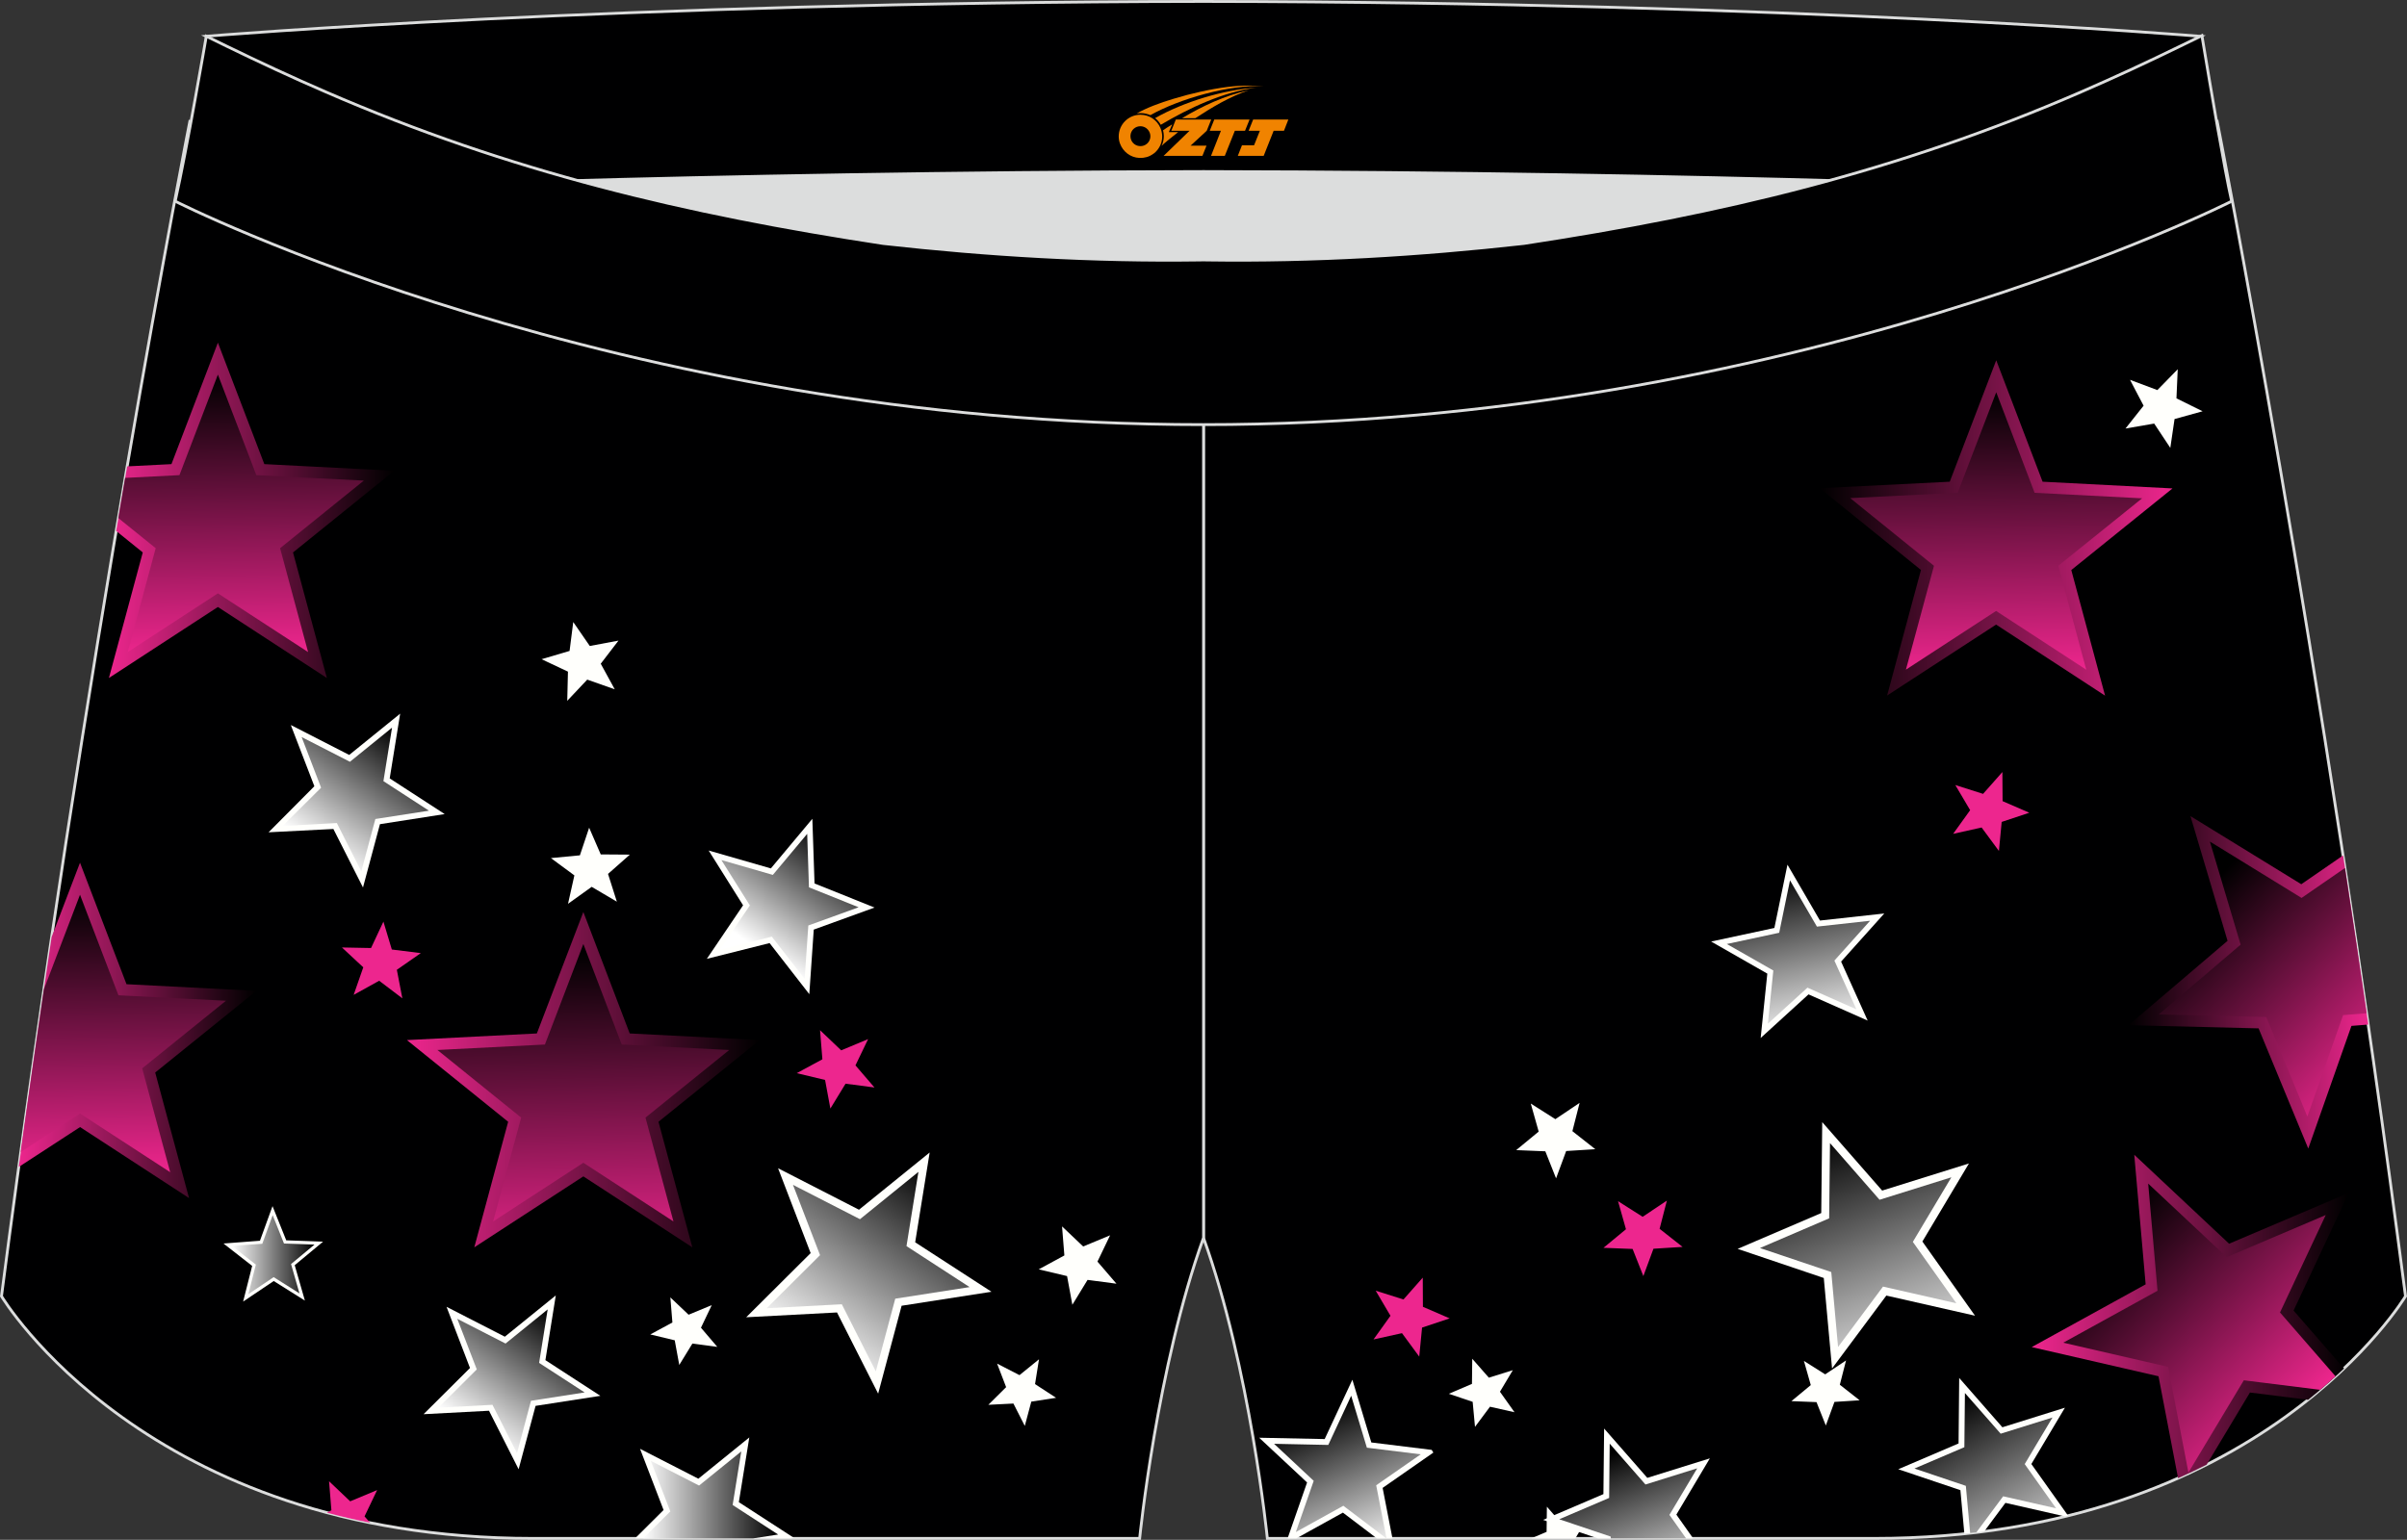<?xml version="1.0" encoding="utf-8"?>
<!-- Generator: Adobe Illustrator 22.0.0, SVG Export Plug-In . SVG Version: 6.00 Build 0)  -->
<svg xmlns="http://www.w3.org/2000/svg" xmlns:xlink="http://www.w3.org/1999/xlink" version="1.1" id="图层_1" x="0px" y="0px" width="340.57px" height="217.94px" viewBox="0 0 340.57 217.94" enable-background="new 0 0 340.57 217.94" xml:space="preserve">
<rect x="0" y="0" width="340.57" height="217.94" fill="#333333" stroke="none"/>
<g>
	<path fill="#000001" stroke="#DCDDDD" stroke-width="0.4" stroke-miterlimit="22.926" d="M217.19,46.25   c38.19-5.81,64.25-13.27,96.53-29.03c0,0,14.83,75.21,26.64,166.24c0,0-20.45,34.28-75.19,34.28s-85.85,0-85.85,0   s-2.45-24.27-9.04-42.56V60.11l0.44-11.42l-0.44,11.42V48.68C186.03,48.88,201.66,47.99,217.19,46.25z"/>
	<polygon fill="#FFFFFC" points="226.1,217.74 218.34,215.12 226.87,211.47 226.97,202.19 233.08,209.17 241.93,206.41    237.19,214.37 239.57,217.74  "/>
	
		<linearGradient id="SVGID_1_" gradientUnits="userSpaceOnUse" x1="220.814" y1="716.029" x2="265.687" y2="716.029" gradientTransform="matrix(1 0 0 1 66.65 -529.696)">
		<stop offset="0" style="stop-color:#ED268D"/>
		<stop offset="1" style="stop-color:#000000"/>
	</linearGradient>
	<path fill="url(#SVGID_1_)" d="M315.4,176.03l16.94-7.2l-7.82,16.66l7.14,8.2c-1.49,1.42-3.18,2.91-5.08,4.43l-8.23-1.03   l-6.13,10.21c-1.3,0.66-2.64,1.3-4.04,1.92l-2.77-14.43l-17.94-4.13l16.12-8.88l-1.61-18.34L315.4,176.03z"/>
	
		<linearGradient id="SVGID_2_" gradientUnits="userSpaceOnUse" x1="240.744" y1="604.419" x2="190.839" y2="604.419" gradientTransform="matrix(1 0 0 1 66.65 -529.696)">
		<stop offset="0" style="stop-color:#ED268D"/>
		<stop offset="1" style="stop-color:#000000"/>
	</linearGradient>
	<polygon fill="url(#SVGID_2_)" points="275.87,68.18 257.49,69.1 271.8,80.67 267.01,98.44 282.43,88.4 297.85,98.46 293.07,80.68    307.39,69.13 289.01,68.18 282.45,50.99  "/>
	
		<linearGradient id="SVGID_3_" gradientUnits="userSpaceOnUse" x1="268.433" y1="668.738" x2="234.521" y2="668.738" gradientTransform="matrix(1 0 0 1 66.65 -529.696)">
		<stop offset="0" style="stop-color:#ED268D"/>
		<stop offset="1" style="stop-color:#000000"/>
	</linearGradient>
	<path fill="url(#SVGID_3_)" d="M315.18,133.16l-14.01,11.94l18.4,0.45l7.03,17.01l6.11-17.36l2.38-0.19   c-1.19-8.23-2.38-16.23-3.56-23.94l-5.92,4.08l-15.68-9.64L315.18,133.16z"/>
	
		<linearGradient id="SVGID_4_" gradientUnits="userSpaceOnUse" x1="260.764" y1="727.657" x2="226.642" y2="694.706" gradientTransform="matrix(1 0 0 1 66.65 -529.696)">
		<stop offset="0" style="stop-color:#ED268D"/>
		<stop offset="0.804" style="stop-color:#000000"/>
	</linearGradient>
	<path fill="url(#SVGID_4_)" d="M303.95,167.52l11.11,10.41l14.01-5.96l-6.47,13.79l7.86,9.04c-0.69,0.63-1.41,1.26-2.18,1.91   l-10.8-1.35l-7.84,13.06l-2.87-14.96l-14.84-3.42l13.34-7.35L303.95,167.52z"/>
	
		<linearGradient id="SVGID_5_" gradientUnits="userSpaceOnUse" x1="216.218" y1="624.703" x2="215.529" y2="585.217" gradientTransform="matrix(1 0 0 1 66.65 -529.696)">
		<stop offset="0" style="stop-color:#ED268D"/>
		<stop offset="1" style="stop-color:#000000"/>
	</linearGradient>
	<polygon fill="url(#SVGID_5_)" points="282.45,55.52 277,69.74 261.79,70.5 273.64,80.08 269.67,94.78 282.43,86.47 295.19,94.79    291.23,80.08 303.09,70.53 287.88,69.75  "/>
	
		<linearGradient id="SVGID_6_" gradientUnits="userSpaceOnUse" x1="271.476" y1="681.631" x2="238.476" y2="649.964" gradientTransform="matrix(1 0 0 1 66.65 -529.696)">
		<stop offset="0" style="stop-color:#ED268D"/>
		<stop offset="0.804" style="stop-color:#000000"/>
	</linearGradient>
	<path fill="url(#SVGID_6_)" d="M312.68,119.11l4.35,14.59l-11.59,9.88l15.22,0.37l5.81,14.08l5.06-14.36l3.32-0.26   c-1.02-7.03-2.04-13.9-3.06-20.56l-6.14,4.24L312.68,119.11z"/>
	<polygon fill="#FFFFFC" points="251.06,131.34 242.11,133.26 250.06,137.8 249.12,146.91 255.89,140.74 264.26,144.45 260.5,136.1    266.61,129.29 257.51,130.29 252.91,122.38  "/>
	<polygon fill="#FFFFFC" points="257.69,171.69 245.86,176.76 258.05,180.88 259.22,193.69 266.9,183.37 279.45,186.22 272,175.72    278.59,164.67 266.31,168.51 257.83,158.82  "/>
	<path fill="#FFFFFC" d="M277.12,204.3l-8.53,3.65l8.79,2.96l0.56,6.17c0.95-0.1,1.89-0.21,2.81-0.33l3-4.04l8.44,1.92l0.43-0.1   l-5.2-7.32l4.75-7.97l-8.85,2.77l-6.11-6.98L277.12,204.3z"/>
	<polygon fill="#FFFFFC" points="208.27,195.87 205,197.27 208.37,198.41 208.7,201.95 210.82,199.1 214.29,199.88 212.23,196.98    214.05,193.93 210.66,194.99 208.31,192.31  "/>
	<polygon fill="#FFFFFC" points="218.83,216.81 216.65,217.74 222.89,217.74 224.61,214.87 221.21,215.93 218.87,213.25  "/>
	<polygon fill="#FFFFFC" points="256.21,196.04 253.47,198.31 257.02,198.45 258.34,201.76 259.56,198.42 263.12,198.19    260.32,195.99 261.2,192.55 258.25,194.52 255.24,192.62  "/>
	<polygon fill="#ED268E" points="230.06,173.98 226.88,176.61 231,176.77 232.52,180.61 233.95,176.74 238.07,176.48 234.82,173.92    235.85,169.93 232.42,172.22 228.94,170.01  "/>
	<polygon fill="#FFFFFC" points="217.71,160.16 214.53,162.78 218.65,162.95 220.17,166.78 221.6,162.91 225.72,162.65    222.48,160.1 223.5,156.1 220.07,158.4 216.59,156.19  "/>
	<polygon fill="#FFFFFC" points="303.3,57.42 300.74,60.65 304.8,59.95 307.08,63.39 307.68,59.31 311.65,58.21 307.95,56.38    308.13,52.26 305.25,55.21 301.38,53.76  "/>
	<polygon fill="#ED268E" points="283.35,113.39 287.13,115.03 283.22,116.33 282.83,120.44 280.38,117.12 276.35,118.02    278.76,114.67 276.66,111.11 280.59,112.36 283.32,109.27  "/>
	<path fill="#FFFFFC" d="M202.81,205.59c-0.08-0.13-0.16-0.25-0.24-0.38l-8.54-1.05l-2.68-8.88l-3.92,8.4l-9.27-0.19l6.78,6.33   l-2.76,7.92h1.23l6.6-3.65l4.81,3.65h2.2l-1.39-7.15L202.81,205.59z"/>
	
		<linearGradient id="SVGID_7_" gradientUnits="userSpaceOnUse" x1="191.776" y1="680.332" x2="184.478" y2="645.893" gradientTransform="matrix(1 0 0 1 66.65 -529.696)">
		<stop offset="0.114" style="stop-color:#FFFFFF"/>
		<stop offset="0.792" style="stop-color:#000000"/>
	</linearGradient>
	<polygon fill="url(#SVGID_7_)" points="253.27,124.6 251.74,132.02 244.33,133.61 250.91,137.36 250.14,144.89 255.74,139.79    262.67,142.86 259.55,135.96 264.6,130.32 257.08,131.15  "/>
	
		<linearGradient id="SVGID_8_" gradientUnits="userSpaceOnUse" x1="207.277" y1="731.371" x2="188.111" y2="680.705" gradientTransform="matrix(1 0 0 1 66.65 -529.696)">
		<stop offset="0.114" style="stop-color:#FFFFFF"/>
		<stop offset="0.808" style="stop-color:#000000"/>
	</linearGradient>
	<polygon fill="url(#SVGID_8_)" points="258.93,161.79 258.81,172.44 249.02,176.64 259.11,180.04 260.07,190.65 266.43,182.1    276.81,184.46 270.65,175.77 276.1,166.63 265.94,169.81  "/>
	
		<linearGradient id="SVGID_9_" gradientUnits="userSpaceOnUse" x1="227.161" y1="757.593" x2="202.785" y2="713.842" gradientTransform="matrix(1 0 0 1 66.65 -529.696)">
		<stop offset="0.114" style="stop-color:#FFFFFF"/>
		<stop offset="0.684" style="stop-color:#000000"/>
	</linearGradient>
	<path fill="url(#SVGID_9_)" d="M278.02,197.16l-0.08,7.67l-7.06,3.02l7.27,2.45l0.61,6.68c0.29-0.03,0.59-0.06,0.88-0.1l3.79-5.1   l7.49,1.7l-4.44-6.26l3.93-6.59l-7.33,2.29L278.02,197.16z"/>
	
		<linearGradient id="SVGID_10_" gradientUnits="userSpaceOnUse" x1="171.171" y1="760.335" x2="157.671" y2="725.46" gradientTransform="matrix(1 0 0 1 66.65 -529.696)">
		<stop offset="0.114" style="stop-color:#FFFFFF"/>
		<stop offset="0.718" style="stop-color:#000000"/>
	</linearGradient>
	<polygon fill="url(#SVGID_10_)" points="227.92,217.74 227.9,217.48 220.62,215.03 227.68,212.01 227.76,204.33 232.82,210.11    240.14,207.82 236.21,214.41 238.57,217.74  "/>
	
		<linearGradient id="SVGID_11_" gradientUnits="userSpaceOnUse" x1="130.577" y1="752.891" x2="118.077" y2="723.474" gradientTransform="matrix(1 0 0 1 66.65 -529.696)">
		<stop offset="0.114" style="stop-color:#FFFFFF"/>
		<stop offset="0.808" style="stop-color:#000000"/>
	</linearGradient>
	<polygon fill="url(#SVGID_11_)" points="191.18,197.55 193.4,204.9 201.02,205.84 194.72,210.22 196.18,217.74 196.16,217.74    190.07,213.12 183.35,216.84 185.88,209.59 180.27,204.35 187.94,204.51  "/>
	<polygon fill="#ED268E" points="201.33,184.96 205.12,186.6 201.21,187.9 200.81,192.01 198.37,188.69 194.34,189.58    196.74,186.23 194.65,182.68 198.58,183.92 201.31,180.83  "/>
	<path fill="#000001" stroke="#DCDDDD" stroke-width="0.4" stroke-miterlimit="22.926" d="M123.38,46.25   C85.2,40.44,59.14,32.98,26.85,17.22c0,0-14.83,75.21-26.64,166.24c0,0,20.45,34.28,75.19,34.28s85.85,0,85.85,0   s2.44-24.27,9.04-42.56V60.11l-0.45-11.42l0.45,11.42V48.68C154.54,48.88,138.91,47.99,123.38,46.25z"/>
	<polygon fill="#FFFFFC" points="31.62,176 35.68,179.17 34.4,184.22 38.73,181.31 43.14,184.08 41.7,179.07 45.71,175.74    40.5,175.55 38.56,170.71 36.78,175.61  "/>
	<path fill="#ED268E" d="M52.36,215.52l-0.78-0.9l1.78-3.72l-3.81,1.59l-2.99-2.84l0.33,4.11l-0.63,0.34   C48.22,214.62,50.25,215.1,52.36,215.52z"/>
	<polygon fill="#FFFFFC" points="111.83,217.74 112.33,217.66 104.54,212.61 106.02,203.45 98.81,209.29 90.56,205.06 93.89,213.72    89.85,217.74  "/>
	<polygon fill="#FFFFFC" points="41.18,102.63 41.17,102.68 44.48,111.28 38,117.8 47.17,117.33 51.36,125.61 53.76,116.65    62.92,115.22 55.14,110.17 56.62,101.01 49.41,106.85  "/>
	<polygon fill="#FFFFFC" points="115.25,125.04 123.74,128.45 115.14,131.57 114.51,140.71 108.89,133.48 100.01,135.71    105.14,128.13 100.27,120.38 109.07,122.91 114.94,115.89  "/>
	<polygon fill="#FFFFFC" points="129.49,175.83 140.29,182.83 127.57,184.81 124.25,197.25 118.43,185.76 105.58,186.44    114.7,177.36 110.09,165.35 121.54,171.22 131.54,163.12  "/>
	<polygon fill="#FFFFFC" points="77.17,192.51 84.95,197.56 75.78,198.98 73.38,207.95 69.19,199.67 59.93,200.16 66.5,193.62    63.18,184.96 71.43,189.19 78.64,183.35  "/>
	<polygon fill="#FFFFFC" points="146.45,195.9 149.43,197.84 145.92,198.38 145,201.82 143.39,198.65 139.84,198.83 142.36,196.33    141.08,193 144.25,194.63 147.01,192.39  "/>
	<polygon fill="#FFFFFC" points="99.18,187.92 101.49,190.63 97.97,190.16 96.11,193.19 95.47,189.7 92.01,188.87 95.14,187.18    94.85,183.63 97.43,186.08 100.71,184.72  "/>
	<polygon fill="#ED268E" points="121.04,150.79 123.73,153.92 119.64,153.38 117.49,156.9 116.74,152.85 112.73,151.89    116.36,149.93 116.03,145.81 119.02,148.66 122.83,147.07  "/>
	<polygon fill="#FFFFFC" points="155.28,178.56 157.97,181.69 153.88,181.15 151.73,184.67 150.98,180.61 146.97,179.66    150.6,177.69 150.27,173.58 153.26,176.42 157.07,174.84  "/>
	<polygon fill="#FFFFFC" points="85,93.94 86.98,97.56 83.09,96.19 80.26,99.19 80.36,95.06 76.63,93.3 80.59,92.13 81.11,88.04    83.45,91.43 87.51,90.67  "/>
	<polygon fill="#FFFFFC" points="86.03,123.69 87.28,127.62 83.72,125.52 80.37,127.92 81.27,123.9 77.95,121.45 82.05,121.06    83.36,117.15 85,120.93 89.12,120.96  "/>
	<polygon fill="#ED268E" points="56.15,137.26 56.93,141.3 53.65,138.81 50.04,140.81 51.4,136.91 48.38,134.1 52.5,134.18    54.25,130.44 55.44,134.39 59.54,134.9  "/>
	
		<linearGradient id="SVGID_12_" gradientUnits="userSpaceOnUse" x1="37.471" y1="665.705" x2="53.289" y2="643.116" gradientTransform="matrix(1 0 0 1 66.65 -529.696)">
		<stop offset="0.114" style="stop-color:#FFFFFF"/>
		<stop offset="0.808" style="stop-color:#000000"/>
	</linearGradient>
	<polygon fill="url(#SVGID_12_)" points="114.21,118.02 114.46,125.59 121.49,128.41 114.37,130.99 113.85,138.55 109.2,132.57    101.85,134.42 106.1,128.15 102.07,121.73 109.35,123.83  "/>
	
		<linearGradient id="SVGID_13_" gradientUnits="userSpaceOnUse" x1="43.759" y1="725.28" x2="69.814" y2="687.633" gradientTransform="matrix(1 0 0 1 66.65 -529.696)">
		<stop offset="0.114" style="stop-color:#FFFFFF"/>
		<stop offset="0.808" style="stop-color:#000000"/>
	</linearGradient>
	<polygon fill="url(#SVGID_13_)" points="129.95,165.86 128.26,176.37 137.19,182.17 126.67,183.81 123.92,194.1 119.11,184.6    108.48,185.16 116.03,177.65 112.2,167.7 121.68,172.56  "/>
	
		<linearGradient id="SVGID_14_" gradientUnits="userSpaceOnUse" x1="-0.25" y1="732.002" x2="11.379" y2="715.395" gradientTransform="matrix(1 0 0 1 66.65 -529.696)">
		<stop offset="0" style="stop-color:#FFFFFF"/>
		<stop offset="1" style="stop-color:#000000"/>
	</linearGradient>
	<polygon fill="url(#SVGID_14_)" points="77.49,185.33 76.28,192.9 82.72,197.08 75.13,198.26 73.15,205.68 69.68,198.83    62.02,199.24 67.46,193.82 64.7,186.66 71.53,190.16  "/>
	
		<linearGradient id="SVGID_15_" gradientUnits="userSpaceOnUse" x1="-22.274" y1="649.665" x2="-10.644" y2="633.057" gradientTransform="matrix(1 0 0 1 66.65 -529.696)">
		<stop offset="0" style="stop-color:#FFFFFF"/>
		<stop offset="1" style="stop-color:#000000"/>
	</linearGradient>
	<polygon fill="url(#SVGID_15_)" points="55.47,102.99 54.25,110.56 60.69,114.74 53.11,115.92 51.12,123.34 47.66,116.49    39.99,116.9 45.43,111.49 42.68,104.32 49.51,107.82  "/>
	
		<linearGradient id="SVGID_16_" gradientUnits="userSpaceOnUse" x1="-33.849" y1="707.276" x2="-22.155" y2="707.276" gradientTransform="matrix(1 0 0 1 66.65 -529.696)">
		<stop offset="0" style="stop-color:#FFFFFF"/>
		<stop offset="1" style="stop-color:#000000"/>
	</linearGradient>
	<polygon fill="url(#SVGID_16_)" points="38.58,171.99 40.18,176 44.5,176.15 41.18,178.91 42.37,183.06 38.72,180.76 35.14,183.17    36.2,178.99 32.8,176.33 37.11,176.04  "/>
	
		<linearGradient id="SVGID_17_" gradientUnits="userSpaceOnUse" x1="24.351" y1="741.279" x2="43.445" y2="741.279" gradientTransform="matrix(1 0 0 1 66.65 -529.696)">
		<stop offset="0" style="stop-color:#FFFFFF"/>
		<stop offset="1" style="stop-color:#000000"/>
	</linearGradient>
	<polygon fill="url(#SVGID_17_)" points="106.53,217.74 110.1,217.19 103.66,213.01 104.88,205.43 98.91,210.26 92.08,206.76    94.84,213.92 91,217.74  "/>
	<g>
		
			<linearGradient id="SVGID_18_" gradientUnits="userSpaceOnUse" x1="-9.068" y1="682.509" x2="40.837" y2="682.509" gradientTransform="matrix(1 0 0 1 66.65 -529.696)">
			<stop offset="0" style="stop-color:#ED268D"/>
			<stop offset="1" style="stop-color:#000000"/>
		</linearGradient>
		<polygon fill="url(#SVGID_18_)" points="89.1,146.27 107.49,147.21 93.17,158.77 97.96,176.54 82.54,166.5 67.11,176.54     71.9,158.77 57.58,147.21 75.96,146.27 82.54,129.08   "/>
		
			<linearGradient id="SVGID_19_" gradientUnits="userSpaceOnUse" x1="-64.004" y1="675.538" x2="-30.373" y2="675.538" gradientTransform="matrix(1 0 0 1 66.65 -529.696)">
			<stop offset="0" style="stop-color:#ED268D"/>
			<stop offset="1" style="stop-color:#000000"/>
		</linearGradient>
		<path fill="url(#SVGID_19_)" d="M17.9,139.3l18.38,0.94L21.96,151.8l4.79,17.77l-15.42-10.05l-8.68,5.65    c1.54-11.21,3.1-22.09,4.65-32.54l4.02-10.53L17.9,139.3z"/>
		
			<linearGradient id="SVGID_20_" gradientUnits="userSpaceOnUse" x1="-51.242" y1="601.924" x2="-10.87" y2="601.924" gradientTransform="matrix(1 0 0 1 66.65 -529.696)">
			<stop offset="0" style="stop-color:#ED268D"/>
			<stop offset="1" style="stop-color:#000000"/>
		</linearGradient>
		<path fill="url(#SVGID_20_)" d="M37.4,65.69l18.38,0.94L41.46,78.19l4.79,17.77L30.83,85.91L15.41,95.96l4.79-17.77l-3.76-3.04    c0.53-3.15,1.05-6.2,1.55-9.14l6.27-0.32l6.57-17.19L37.4,65.69z"/>
	</g>
	
		<linearGradient id="SVGID_21_" gradientUnits="userSpaceOnUse" x1="16.675" y1="710.268" x2="15.134" y2="647.973" gradientTransform="matrix(1 0 0 1 66.65 -529.696)">
		<stop offset="0.029" style="stop-color:#ED268D"/>
		<stop offset="0.738" style="stop-color:#000000"/>
	</linearGradient>
	<polygon fill="url(#SVGID_21_)" points="82.54,133.61 87.97,147.84 103.18,148.61 91.33,158.18 95.29,172.88 82.54,164.57    69.77,172.88 73.74,158.18 61.89,148.61 77.1,147.84  "/>
	
		<linearGradient id="SVGID_22_" gradientUnits="userSpaceOnUse" x1="-48.959" y1="695.716" x2="-49.648" y2="656.235" gradientTransform="matrix(1 0 0 1 66.65 -529.696)">
		<stop offset="0" style="stop-color:#ED268D"/>
		<stop offset="1" style="stop-color:#000000"/>
	</linearGradient>
	<path fill="url(#SVGID_22_)" d="M11.32,126.64l5.44,14.23l15.21,0.77l-11.85,9.57l3.96,14.7l-12.76-8.31l-8.39,5.46   c1.08-7.85,2.18-15.55,3.28-23.04L11.32,126.64z"/>
	
		<linearGradient id="SVGID_23_" gradientUnits="userSpaceOnUse" x1="-32.16" y1="622.148" x2="-32.849" y2="582.667" gradientTransform="matrix(1 0 0 1 66.65 -529.696)">
		<stop offset="0" style="stop-color:#ED268D"/>
		<stop offset="1" style="stop-color:#000000"/>
	</linearGradient>
	<path fill="url(#SVGID_23_)" d="M30.83,53.02l5.44,14.23l15.21,0.77l-11.85,9.57l3.96,14.7l-12.76-8.31l-12.76,8.31l3.96-14.7   l-5.29-4.27c0.33-1.93,0.65-3.83,0.97-5.68l7.68-0.39L30.83,53.02z"/>
	<path fill="#DCDDDD" d="M217.19,46.25c32.31-4.91,55.93-11.01,82-22.32c-85.24-3.77-172.56-3.77-257.8,0   c26.06,11.31,49.69,17.41,82,22.32C152.9,49.57,187.67,49.57,217.19,46.25z"/>
	<path fill="#000001" stroke="#DCDDDD" stroke-width="0.4" stroke-miterlimit="22.926" d="M41.39,26.9c0,0,57.06-2.52,128.9-2.62   c71.83,0.1,128.9,2.62,128.9,2.62c4.74-2.06,7.2-19.34,12.17-21.76c0,0-58.03-4.84-141.07-4.94C87.25,0.29,29.19,5.13,29.19,5.13   C34.17,7.56,36.64,24.85,41.39,26.9z"/>
	<path fill="#000001" stroke="#DCDDDD" stroke-width="0.4" stroke-miterlimit="22.926" d="M124.94,34.46   c14.85,1.66,29.78,2.55,44.73,2.34l0.61-0.01l0.61,0.01c14.95,0.21,29.88-0.68,44.73-2.34c28.02-4.27,52.81-10.15,78.82-21.44   c4.73-2.05,9.42-4.23,14.05-6.49l3.06-1.49c1.29,7.73,3.2,18.96,4.21,23.44c0,0-62.32,31.65-145.5,31.62   C87.11,60.13,24.79,28.48,24.79,28.48c1.61-7.14,4.4-23.35,4.4-23.35l0.29,0.14l2.58,1.26c4.64,2.26,9.32,4.44,14.06,6.49   C72.13,24.31,96.92,30.19,124.94,34.46z"/>
	
</g>
<g id="图层_x0020_1">
	<path fill="#F08300" d="M158.47,20.32c0.416,1.136,1.472,1.984,2.752,2.032c0.144,0,0.304,0,0.448-0.016h0.016   c0.016,0,0.064,0,0.128-0.016c0.032,0,0.048-0.016,0.08-0.016c0.064-0.016,0.144-0.032,0.224-0.048c0.016,0,0.016,0,0.032,0   c0.192-0.048,0.4-0.112,0.576-0.208c0.192-0.096,0.4-0.224,0.608-0.384c0.672-0.56,1.104-1.408,1.104-2.352   c0-0.224-0.032-0.448-0.08-0.672l0,0C164.31,18.44,164.26,18.27,164.18,18.09C163.71,17,162.63,16.24,161.36,16.24C159.67,16.24,158.29,17.61,158.29,19.31C158.29,19.66,158.35,20,158.47,20.32L158.47,20.32L158.47,20.32z M162.77,19.34L162.77,19.34C162.74,20.12,162.08,20.72,161.3,20.68C160.51,20.65,159.92,20,159.95,19.21c0.032-0.784,0.688-1.376,1.472-1.344   C162.19,17.9,162.8,18.57,162.77,19.34L162.77,19.34z"/>
	<polygon fill="#F08300" points="176.8,16.92 ,176.16,18.51 ,174.72,18.51 ,173.3,22.06 ,171.35,22.06 ,172.75,18.51 ,171.17,18.51    ,171.81,16.92"/>
	<path fill="#F08300" d="M178.77,12.19c-1.008-0.096-3.024-0.144-5.056,0.112c-2.416,0.304-5.152,0.912-7.616,1.664   C164.05,14.57,162.18,15.29,160.83,16.06C161.03,16.03,161.22,16.01,161.41,16.01c0.48,0,0.944,0.112,1.36,0.288   C166.87,13.98,174.07,11.93,178.77,12.19L178.77,12.19L178.77,12.19z"/>
	<path fill="#F08300" d="M164.24,17.66c4-2.368,8.88-4.672,13.488-5.248c-4.608,0.288-10.224,2-14.288,4.304   C163.76,16.97,164.03,17.29,164.24,17.66C164.24,17.66,164.24,17.66,164.24,17.66z"/>
	<polygon fill="#F08300" points="182.29,16.92 ,181.67,18.51 ,180.21,18.51 ,178.8,22.06 ,178.34,22.06 ,176.83,22.06 ,175.14,22.06    ,175.73,20.56 ,177.44,20.56 ,178.26,18.51 ,176.67,18.51 ,177.31,16.92"/>
	<polygon fill="#F08300" points="171.38,16.92 ,170.74,18.51 ,168.45,20.62 ,170.71,20.62 ,170.13,22.06 ,164.64,22.06 ,168.31,18.51    ,165.73,18.51 ,166.37,16.92"/>
	<path fill="#F08300" d="M176.66,12.78c-3.376,0.752-6.464,2.192-9.424,3.952h1.888C171.55,15.16,173.89,13.73,176.66,12.78z    M165.86,17.6C165.23,17.98,165.17,18.03,164.56,18.44c0.064,0.256,0.112,0.544,0.112,0.816c0,0.496-0.112,0.976-0.32,1.392   c0.176-0.16,0.32-0.304,0.432-0.4c0.272-0.24,0.768-0.64,1.6-1.296l0.32-0.256H165.38l0,0L165.86,17.6L165.86,17.6L165.86,17.6z"/>
</g>
</svg>